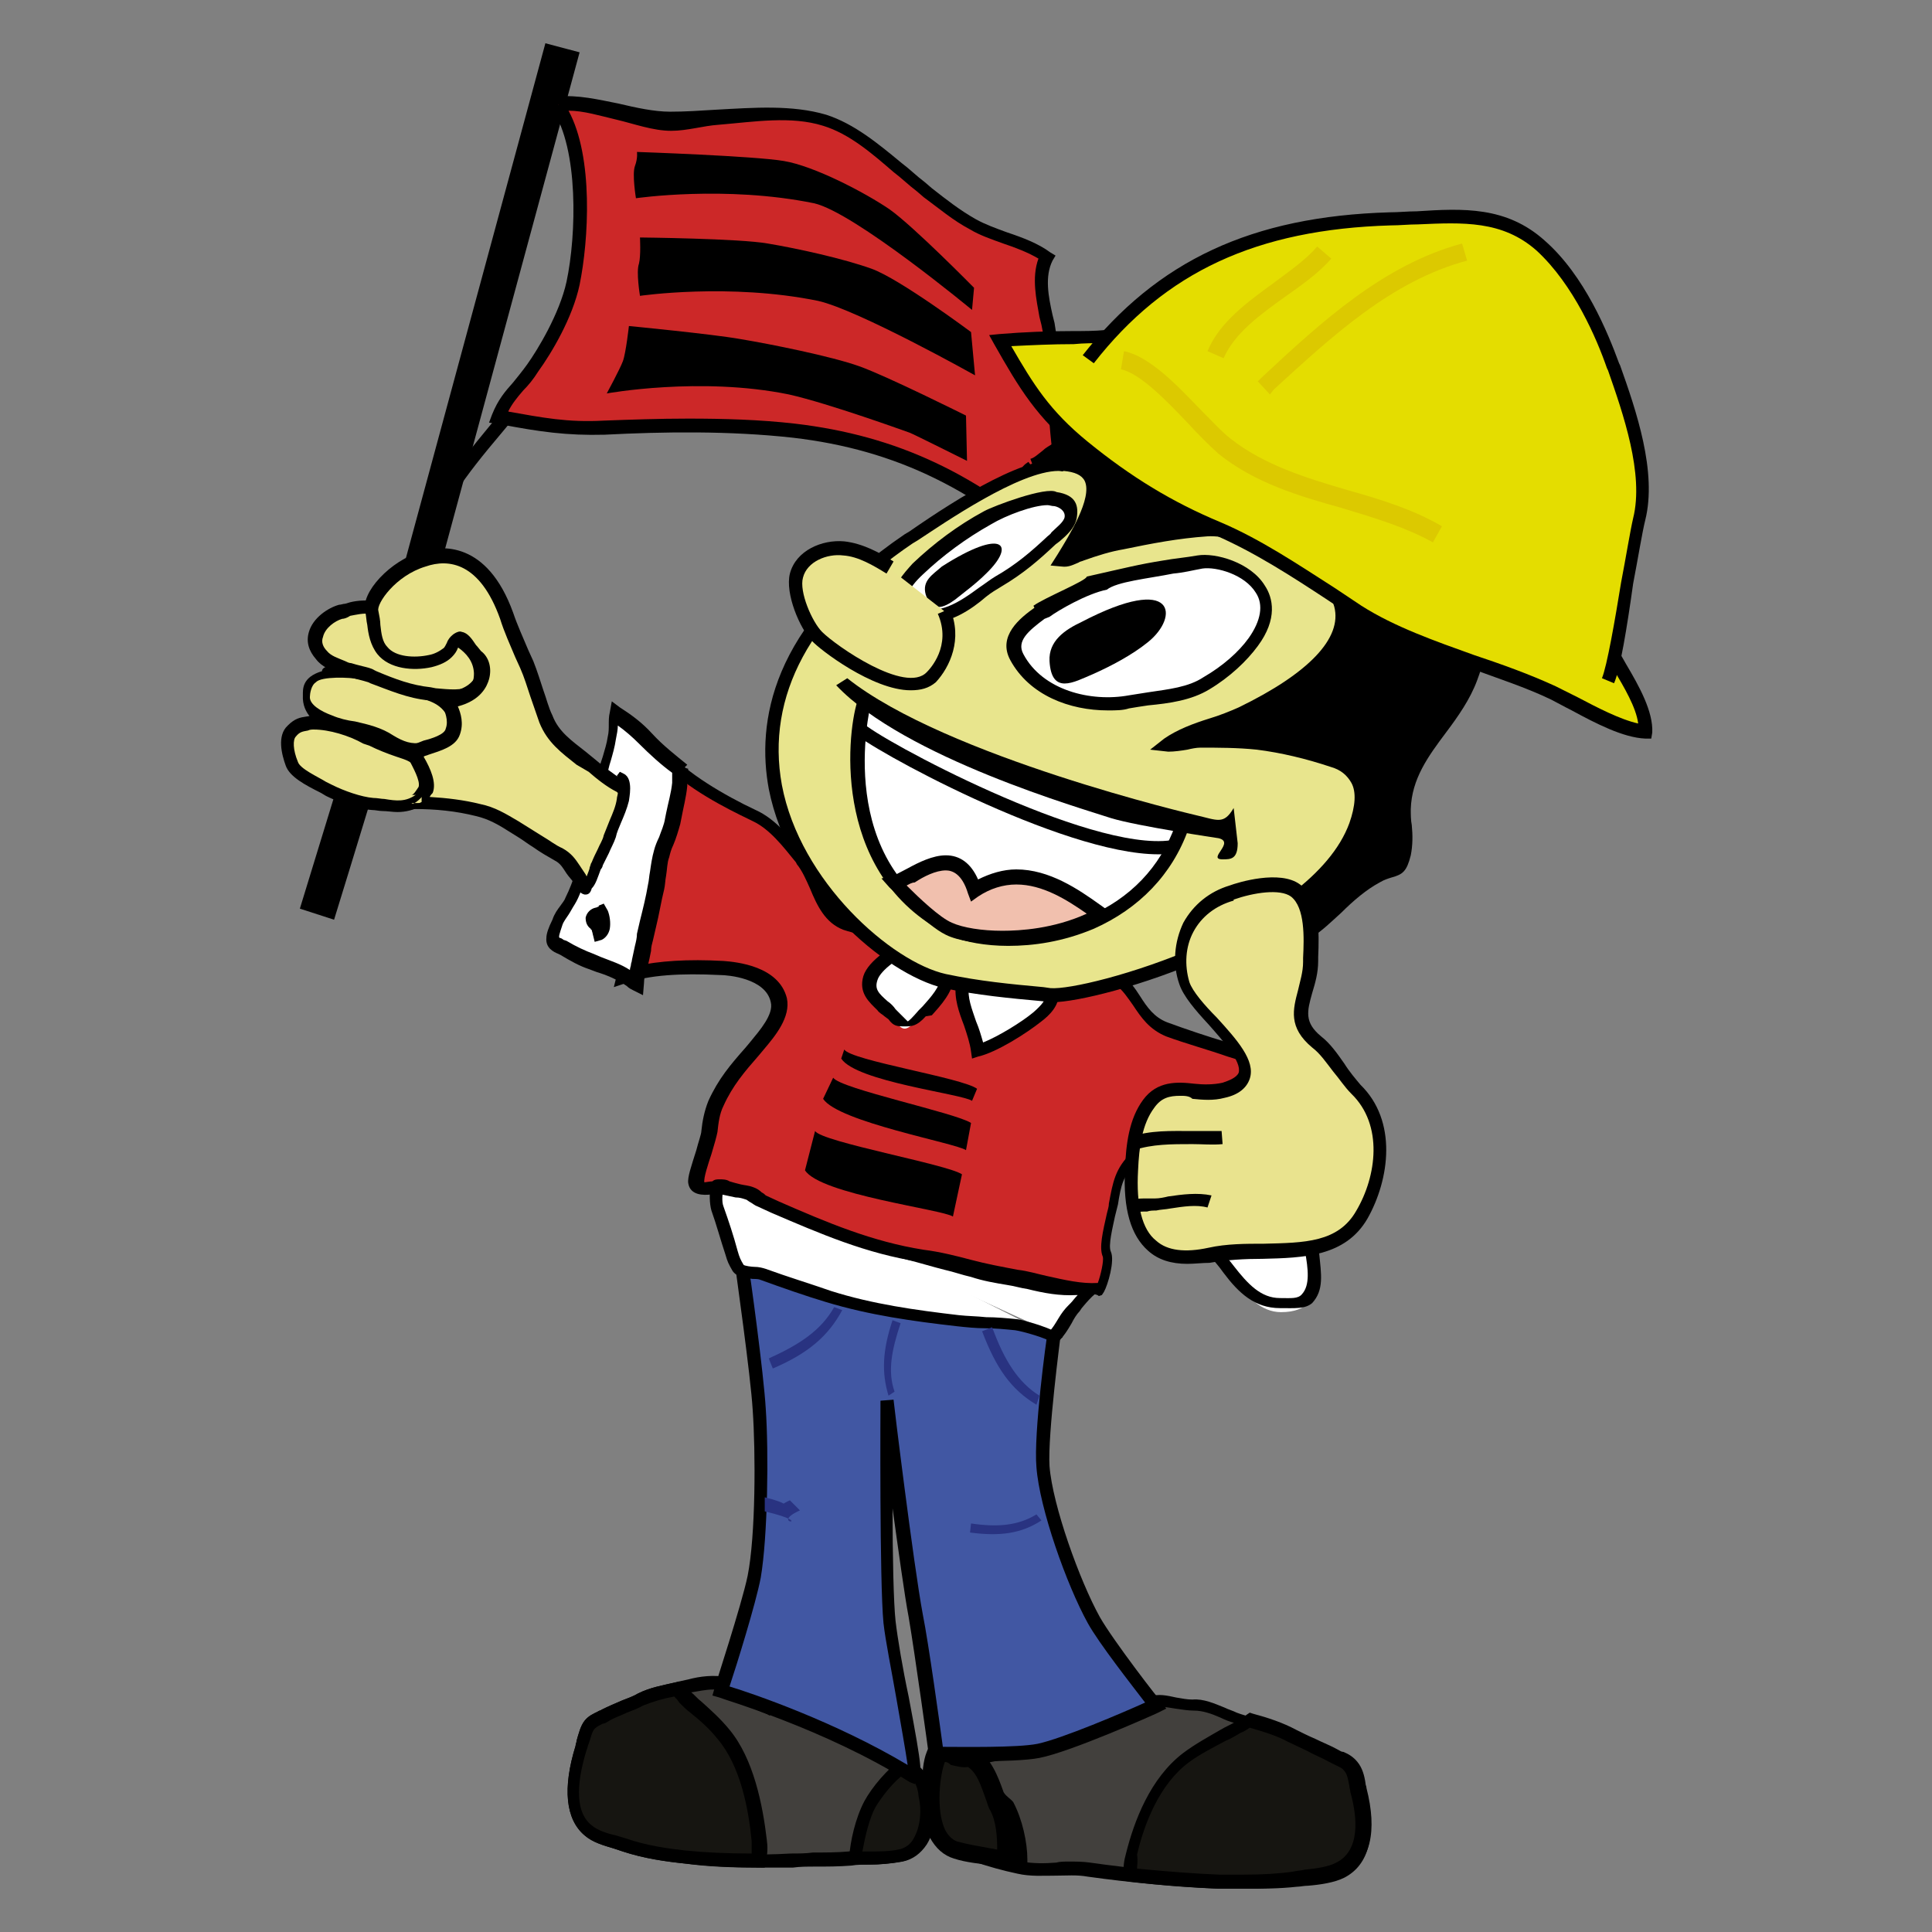 <?xml version="1.0" encoding="utf-8"?>
<!-- Generator: Adobe Illustrator 22.0.1, SVG Export Plug-In . SVG Version: 6.00 Build 0)  -->
<svg version="1.1" xmlns="http://www.w3.org/2000/svg" xmlns:xlink="http://www.w3.org/1999/xlink" x="0px" y="0px" width="192px"
	 height="192px" viewBox="0 0 192 192" style="enable-background:new 0 0 192 192;" xml:space="preserve">
<rect x="0" y="0" width="192" height="192" fill="#808080" stroke="none"/>
<style type="text/css">
	.st0{fill:#931917;}
	.st1{fill:#42403D;}
	.st2{fill:#161511;}
	.st3{fill:#D71215;}
	.st4{fill:#FFFFFF;}
	.st5{fill:#4157A3;}
	.st6{fill:#E8E58D;}
	.st7{fill:#293381;}
	.st8{fill:#F1C0AE;}
	.st9{fill:none;}
	.st10{fill:#E9E38E;}
	.st11{fill:#E4DD00;}
	.st12{fill:#DCC900;}
	.st13{fill:#CC2828;}
</style>
<g id="Layer_1">
</g>
<g id="Reusable_Shopping_Bag">
	<g>
		<g>
			<path class="st1" d="M77.3,169.9c-0.8-0.4-1.8-0.8-2.6-1.3c-0.8-0.5-1.7-1-2.6-1.3c-1.2-0.3-2.5-0.1-3.6,0.2
				c-1.6,0.4-3.3,0.6-4.8,1.3c-1.2,0.6-2.4,1-3.5,1.6c-0.5,0.3-1.1,0.4-1.5,0.9c-0.5,0.6-0.6,1.6-0.9,2.3c-0.7,2.4-1.5,6.3,0.7,8.2
				c0.9,0.8,2.5,1.1,3.6,1.4c1.9,0.7,4,1,6.1,1.2c3.5,0.4,7.1,0.5,10.6,0.3c1.9-0.1,3.9,0,5.8-0.2c1.6-0.1,3.4,0,5-0.3
				c2.5-0.6,3.1-3.9,2.6-6c-0.5-2.3-1.7-2.9-3.7-3.7c-1.4-0.6-2.9-1.2-4.2-1.9c-1.3-0.7-2.7-1.3-4.1-2c-1.2-0.6-2.3-1.4-3.6-1.4
				c0,0.1-0.1,0.2-0.1,0.2"/>
			<path d="M75.9,185.6c-2.6,0-5.2-0.1-7.8-0.4c-1.9-0.2-4.1-0.5-6.2-1.2c-0.3-0.1-0.6-0.2-0.9-0.3c-1-0.3-2.1-0.6-2.9-1.3
				c-1.9-1.6-2.2-4.7-0.9-8.9c0-0.2,0.1-0.3,0.1-0.5c0.2-0.7,0.4-1.5,0.8-2c0.4-0.5,0.9-0.7,1.3-0.9c0.1-0.1,0.3-0.1,0.4-0.2
				c0.6-0.3,1.3-0.6,2-0.9c0.5-0.2,1.1-0.4,1.6-0.7c1.2-0.6,2.4-0.8,3.7-1.1c0.4-0.1,0.8-0.2,1.3-0.3c1.1-0.3,2.6-0.5,3.9-0.2
				c1,0.2,2,0.4,2.8,1c0.4,0.3,0.9,0.3,1.3,0.3h0c1.2,0,2.3,0.9,3.3,1.4c0.2,0.1,0.5,0.5,0.7,0.6c0.7,0.3,1.4,0.8,2,1.1
				c0.7,0.3,1.4,0.7,2.1,1c1.4,0.7,2.9,1.4,4.2,1.9c2.1,0.9,3.5,1.7,4.1,4.2c0.3,1.3,0.3,3.5-0.7,5.1c-0.6,0.9-1.4,1.5-2.4,1.7
				c-1.1,0.2-2.2,0.3-3.3,0.3c-0.6,0-1.2,0-1.8,0.1c-1.2,0.1-2.5,0.1-3.6,0.1c-0.7,0-1.5,0-2.2,0.1
				C77.9,185.6,76.9,185.6,75.9,185.6z M70.9,167.9c-0.8,0-1.6,0.2-2.3,0.3c-0.4,0.1-0.9,0.2-1.3,0.3c-1.2,0.3-2.3,0.5-3.4,1
				c-0.5,0.3-1.1,0.5-1.6,0.7c-0.6,0.3-1.3,0.5-1.9,0.9c-0.2,0.1-0.3,0.2-0.5,0.2c-0.4,0.2-0.6,0.3-0.8,0.5c-0.3,0.3-0.4,1-0.6,1.5
				c-0.1,0.2-0.1,0.4-0.2,0.6c-0.8,2.6-1.4,6,0.5,7.5c0.6,0.5,1.5,0.8,2.4,1c0.3,0.1,0.7,0.2,1,0.3c2,0.7,4.1,1,5.9,1.2
				c3.5,0.4,7.1,0.5,10.5,0.3c0.7,0,1.5,0,2.2-0.1c1.2,0,2.4,0,3.5-0.1c0.6-0.1,1.2-0.1,1.9-0.1c1,0,2.1,0,3-0.2
				c0.6-0.1,1.2-0.5,1.5-1.1c0.7-1.2,0.8-2.9,0.5-4.1c-0.4-1.9-1.3-2.4-3.4-3.3c-1.3-0.5-2.9-1.2-4.3-1.9c-0.7-0.3-1.3-0.6-2-1
				c-0.7-0.3-1.4-0.6-2.1-1c-0.3-0.1-0.5-0.3-0.8-0.4c-0.6-0.4-1.2-0.7-1.9-0.8l-0.2,0.4c-0.3-0.2-0.7-0.3-1.1-0.5
				c-0.5-0.2-1.1-0.5-1.5-0.8c-0.8-0.5-1.6-1-2.4-1.2C71.6,167.9,71.2,167.9,70.9,167.9z"/>
		</g>
		<g>
			<path class="st2" d="M75.5,182.9c-0.3-3.4-1.2-7.8-3.5-10.5c-1.2-1.4-2.6-2.5-3.9-3.7c-0.3-0.3-0.6-0.5-0.8-0.8
				c-1.2,0.3-2.5,0.5-3.6,1.1c-1.2,0.6-2.4,1-3.5,1.6c-0.5,0.3-1.1,0.4-1.5,0.9c-0.5,0.6-0.6,1.6-0.9,2.3c-0.7,2.4-1.5,6.3,0.7,8.2
				c0.9,0.8,2.5,1.1,3.6,1.4c1.9,0.7,4,1,6.1,1.2c2.4,0.2,4.8,0.3,7.2,0.4C75.5,184.3,75.5,183.6,75.5,182.9z"/>
			<path d="M76,185.6l-0.6,0c-2.8,0-5.1-0.1-7.3-0.4c-1.9-0.2-4.1-0.5-6.2-1.2c-0.3-0.1-0.6-0.2-0.9-0.3c-1-0.3-2.1-0.6-2.9-1.3
				c-1.9-1.6-2.2-4.7-0.9-8.9c0-0.2,0.1-0.3,0.1-0.5c0.2-0.7,0.4-1.5,0.8-2c0.4-0.5,0.9-0.7,1.3-0.9c0.1-0.1,0.3-0.1,0.4-0.2
				c0.6-0.3,1.3-0.6,2-0.9c0.5-0.2,1.1-0.4,1.6-0.7c1.2-0.6,2.4-0.8,3.7-1.1l0.4-0.1l0.3,0.2c0.3,0.3,0.6,0.5,0.8,0.8
				c0.4,0.3,0.7,0.7,1.1,1c1,0.9,1.9,1.7,2.8,2.8c2.4,2.9,3.3,7.5,3.7,10.9c0.1,0.7,0.1,1.4-0.1,2.2L76,185.6z M67,168.6
				c-1.1,0.2-2.1,0.5-3.1,0.9c-0.5,0.3-1.1,0.5-1.6,0.7c-0.6,0.3-1.3,0.5-1.9,0.9c-0.2,0.1-0.3,0.2-0.5,0.2
				c-0.4,0.2-0.6,0.3-0.8,0.5c-0.3,0.3-0.4,1-0.6,1.5c-0.1,0.2-0.1,0.4-0.2,0.6c-0.8,2.6-1.4,6,0.5,7.5c0.6,0.5,1.5,0.8,2.4,1
				c0.3,0.1,0.7,0.2,1,0.3c2,0.7,4.1,1,5.9,1.2c2,0.2,4.1,0.3,6.6,0.3c0-0.4,0-0.8,0-1.2c-0.3-3.2-1.1-7.5-3.4-10.2
				c-0.8-1-1.7-1.8-2.7-2.6c-0.4-0.3-0.8-0.7-1.1-1C67.4,169,67.2,168.8,67,168.6z"/>
		</g>
		<g>
			<path class="st2" d="M90,175.4c-1.5,0.9-3,2.7-3.6,3.9c-0.8,1.5-1.3,3.6-1.4,5.3c0,0,0,0,0,0c1.5-0.1,3.1,0,4.5-0.3
				c2.5-0.6,3.1-3.9,2.6-6C91.8,176.8,91.1,176,90,175.4z"/>
			<path d="M84.3,185.4l0.1-0.9c0.1-1.5,0.6-3.8,1.5-5.5c0.7-1.3,2.3-3.3,3.8-4.2l0.3-0.2l0.3,0.2c1.3,0.8,2.1,1.8,2.4,3.4
				c0.3,1.3,0.3,3.5-0.7,5.1c-0.6,0.9-1.4,1.5-2.4,1.7c-1.1,0.2-2.2,0.3-3.3,0.3c-0.5,0-0.9,0-1.4,0L84.3,185.4z M90,176.2
				c-1.2,0.8-2.4,2.4-3,3.4c-0.6,1.1-1,2.8-1.3,4.4c0.2,0,0.4,0,0.6,0c1,0,2.1,0,3-0.2c0.6-0.1,1.2-0.5,1.5-1.1
				c0.7-1.2,0.8-2.9,0.5-4.1C91.2,177.3,90.7,176.7,90,176.2z"/>
		</g>
		<g>
			<path class="st1" d="M112.1,170.3c1-0.3,1.5-0.7,2.5-1.1c1-0.4,2.9,0.3,4,0.3c1.4-0.1,2.8,0.8,4.2,1.2c1.9,0.6,4,1.1,5.7,2
				c1.4,0.7,2.8,1.3,4.1,2c0.6,0.3,1.3,0.5,1.7,1c0.5,0.6,0.6,1.6,0.8,2.3c0.6,2.4,1.2,6.3-1.8,7.8c-1.2,0.6-3.2,0.7-4.5,0.9
				c-2.4,0.4-5,0.4-7.5,0.3c-4.3-0.2-8.7-0.6-13-1.2c-2.4-0.4-4.7,0.2-7-0.3c-1.9-0.4-4.2-1.2-6-1.8c-3-0.9-3.4-7.4-2.5-9.4
				c0.9-2.1,2.5,0.7,5,0.2c1.8-0.4,3.7-0.8,5.4-1.2c1.7-0.5,3.5-0.8,5.2-1.3c1.5-0.4,2.3-1.8,3.9-1.5c0,0.1-0.2,0-0.2,0.1"/>
			<path d="M123.7,187.7c-0.9,0-1.7,0-2.5,0c-4.4-0.2-8.8-0.6-13.1-1.2c-1.1-0.2-2.1-0.1-3.2-0.1c-1.2,0-2.5,0.1-3.8-0.2
				c-1.4-0.3-2.9-0.7-4.3-1.2c-0.6-0.2-1.2-0.4-1.8-0.6c-1-0.3-1.8-1.1-2.4-2.4c-1.1-2.4-1.2-6.2-0.5-7.9c0.2-0.6,0.6-0.9,1-1.1
				c0.7-0.3,1.3,0,2,0.4c0.7,0.3,1.5,0.7,2.5,0.5c1.6-0.3,3.6-0.7,5.3-1.2c0.9-0.2,1.7-0.4,2.6-0.6c0.9-0.2,1.8-0.4,2.6-0.6
				c0.5-0.1,0.9-0.4,1.3-0.7c0.7-0.4,1.4-1,2.5-0.9l-0.1-0.2c0.5-0.1,0.8-0.3,1.2-0.5c0.4-0.2,0.7-0.4,1.3-0.6
				c0.8-0.3,1.7-0.1,2.6,0.1c0.6,0.1,1.1,0.2,1.6,0.2c1.1-0.1,2.2,0.4,3.2,0.8c0.4,0.2,0.8,0.3,1.2,0.5c0.5,0.2,1,0.3,1.5,0.5
				c1.4,0.4,2.9,0.9,4.3,1.5c0.6,0.3,1.2,0.6,1.9,0.9c0.8,0.4,1.6,0.7,2.3,1.1c0.2,0.1,0.3,0.2,0.5,0.2c0.5,0.2,1,0.5,1.4,1
				c0.5,0.6,0.7,1.4,0.8,2.1c0,0.2,0.1,0.3,0.1,0.5c1.1,4.3,0.4,7.3-2.1,8.6c-1,0.5-2.4,0.7-3.6,0.8c-0.4,0-0.8,0.1-1.1,0.1
				C127.1,187.7,125.4,187.7,123.7,187.7z M106.2,185c0.7,0,1.4,0,2.1,0.1c4.2,0.6,8.6,1,12.9,1.2c2.2,0.1,4.9,0.1,7.4-0.3
				c0.4-0.1,0.8-0.1,1.2-0.2c1.1-0.1,2.4-0.3,3.1-0.7c2.4-1.2,2.1-4.5,1.4-7c0-0.2-0.1-0.4-0.1-0.6c-0.1-0.5-0.2-1.2-0.5-1.5
				c-0.2-0.3-0.5-0.4-0.9-0.6c-0.2-0.1-0.4-0.2-0.6-0.3c-0.7-0.4-1.5-0.7-2.2-1.1c-0.6-0.3-1.3-0.6-1.9-0.9c-1.2-0.6-2.6-1-4-1.4
				c-0.5-0.1-1-0.3-1.5-0.5c-0.4-0.1-0.9-0.3-1.3-0.5c-0.9-0.4-1.8-0.7-2.6-0.7c-0.6,0-1.2-0.1-1.9-0.2c-0.7-0.1-1.5-0.3-2-0.1
				c-0.4,0.2-0.8,0.3-1.1,0.5c-0.3,0.1-0.5,0.3-0.8,0.4l0-0.1l-0.4,0.3h-0.4c0.1,0,0.3,0.1,0.5-0.1l-0.1,0c0,0-0.1,0.1-0.1,0.1
				l-0.1-0.2l-0.1,0.5c-0.7-0.1-1.2,0.2-1.9,0.7c-0.5,0.3-1,0.7-1.7,0.9c-0.9,0.2-1.8,0.5-2.7,0.7c-0.9,0.2-1.7,0.4-2.5,0.6
				c-1.8,0.5-3.8,0.9-5.4,1.2c-1.4,0.3-2.5-0.2-3.3-0.6c-0.4-0.2-0.9-0.4-1-0.3c0,0-0.1,0.1-0.2,0.4c-0.5,1.2-0.5,4.6,0.5,6.8
				c0.4,0.9,1,1.5,1.6,1.7c0.6,0.2,1.2,0.4,1.8,0.6c1.4,0.5,2.8,0.9,4.1,1.2c1.2,0.2,2.3,0.2,3.5,0.1C105.3,185,105.8,185,106.2,185
				z"/>
		</g>
		<g>
			<path class="st2" d="M112.5,184.4c0.8-3.2,2.4-7.3,5.5-9.6c1.6-1.2,3.4-2,5.1-3c0.4-0.2,0.7-0.4,1.1-0.7c1.5,0.4,2.9,0.8,4.2,1.5
				c1.4,0.7,2.8,1.3,4.1,2c0.6,0.3,1.3,0.5,1.7,1c0.5,0.6,0.6,1.6,0.8,2.3c0.6,2.4,1.2,6.3-1.8,7.8c-1.2,0.6-3.2,0.7-4.5,0.9
				c-2.4,0.4-5,0.4-7.5,0.3c-2.9-0.1-5.9-0.4-8.9-0.7C112.3,185.7,112.4,185.1,112.5,184.4z"/>
			<path d="M123.7,187.7c-0.8,0-1.7,0-2.5,0c-2.7-0.1-5.5-0.3-8.9-0.7l-0.6-0.1l0-0.6c-0.1-0.7,0-1.4,0.2-2.1
				c0.8-3.2,2.4-7.5,5.7-10c1.2-0.9,2.5-1.6,3.7-2.3c0.5-0.3,1-0.5,1.5-0.8c0.4-0.2,0.7-0.4,1.1-0.7l0.3-0.2l0.3,0.1
				c1.5,0.4,3,0.9,4.3,1.6c0.6,0.3,1.2,0.6,1.9,0.9c0.8,0.4,1.6,0.7,2.3,1.1c0.2,0.1,0.3,0.2,0.5,0.2c0.5,0.2,1,0.5,1.4,1
				c0.5,0.6,0.7,1.4,0.8,2.1c0,0.2,0.1,0.3,0.1,0.5c1.1,4.3,0.4,7.3-2.1,8.6c-1,0.5-2.4,0.7-3.6,0.8c-0.4,0-0.8,0.1-1.1,0.1
				C127.3,187.6,125.7,187.7,123.7,187.7z M113,185.7c3.1,0.3,5.7,0.5,8.2,0.6c0.8,0,1.6,0,2.4,0c1.9,0,3.5-0.1,4.9-0.3
				c0.4-0.1,0.8-0.1,1.2-0.2c1.1-0.1,2.4-0.3,3.1-0.7c2.4-1.2,2.1-4.5,1.4-7c0-0.2-0.1-0.4-0.1-0.6c-0.1-0.5-0.2-1.2-0.5-1.5
				c-0.2-0.3-0.5-0.4-0.9-0.6c-0.2-0.1-0.4-0.2-0.6-0.3c-0.7-0.4-1.5-0.7-2.2-1.1c-0.6-0.3-1.3-0.6-1.9-0.9c-1.1-0.6-2.4-1-3.8-1.4
				c-0.3,0.2-0.6,0.4-0.9,0.5c-0.5,0.3-1,0.6-1.5,0.8c-1.3,0.7-2.5,1.3-3.6,2.1c-3,2.2-4.5,6.2-5.2,9.2
				C113.1,185,113,185.3,113,185.7z"/>
		</g>
		<g>
			<path class="st2" d="M96.4,174.5c1.7,1,2.2,3.7,2.8,4.9c0.8,1.5,0.8,3.7,0.8,5.3c0,0,0,0,0,0c-2-0.3-3.4-0.4-5.2-0.9
				c-3-0.9-2.6-7-1.7-8.9C93.7,173.4,95.1,175,96.4,174.5z"/>
			<path d="M102,185.7l-1.6-0.1c-0.5-0.1-1.3-0.2-1.8-0.2c-1.2-0.2-2.6-0.3-3.8-0.7c-1-0.3-1.8-1-2.4-2.1c-1.1-2.4-0.8-6.3,0-8
				c0.4-1,1.1-1.2,1.6-1.2c0.4,0,0.7,0.1,1.1,0.2c0.4,0.1,0.8,0.2,1.1,0.1l0.4-0.1l0.4,0.2c1.5,0.9,2.2,2.8,2.7,4.2
				c0.1,0.4,0.8,0.8,1,1.1c0.9,1.7,1.4,4,1.4,5.7V185.7z M93.9,175.1c-0.5,1.3-0.9,4.7,0,6.7c0.3,0.6,0.7,1,1.2,1.2
				c1.1,0.3,2.3,0.5,3.4,0.7c0.2,0,0.4,0.1,0.6,0.1c0-1.3-0.1-2.8-0.7-3.9c-0.2-0.3-0.3-0.8-0.5-1.3c-0.4-1.1-0.8-2.4-1.7-3
				c-0.6,0.1-1.2-0.1-1.7-0.2C94.3,175.2,94.1,175.1,93.9,175.1z"/>
		</g>
		<path d="M33.2,91.4l-3.4-1.1c0.2-0.7,6.1-19.9,9.2-29.9L54.2,4.3l3.4,0.9L42.4,61.3C42,62.6,33.5,90.5,33.2,91.4z"/>
		<g>
			<path class="st13" d="M55.6,10.2c3.6-0.3,7.4,1.4,11.2,1.4c4.9,0,10.5-1.1,15.3,0.3c3.6,1.1,6.5,4.3,9.5,6.6
				c1.7,1.3,3.3,2.7,5.2,3.7c2.3,1.2,5.3,1.7,7.4,3.2c-1,2-0.3,4.6,0.1,6.7c0.5,2.8,0.5,5.4,0.6,8.2c0.2,5.3,1.5,10.5,1.5,15.8
				C98,48.4,90,44.1,78.9,42.8c-6.1-0.7-12.6-0.6-18.8-0.4c-3.9,0.2-6.6-0.4-10.5-1.1c0.9-2.3,2-2.9,3.4-4.9c1.6-2.3,3.4-5.6,4-8.4
				c1-5,1.2-13.5-1.5-17.6"/>
			<path d="M106.9,57.7l-1.1-1c-8.6-8-16.7-12-27-13.2c-6.3-0.7-12.9-0.6-18.7-0.3c-3.8,0.1-6.5-0.3-10.2-1l-1.3-0.2l0.3-0.8
				c0.6-1.5,1.3-2.3,2.1-3.2c0.4-0.5,0.9-1.1,1.4-1.8c1-1.4,3.2-5,3.9-8.2c1-4.7,1.2-13.2-1.4-17.1l0.6-0.4l-0.1-0.9
				c2-0.2,4.1,0.3,6.1,0.7c1.7,0.4,3.5,0.8,5.1,0.8c0,0,0,0,0,0c1.5,0,3-0.1,4.6-0.2c3.7-0.2,7.5-0.5,10.9,0.5
				c2.8,0.9,5.2,2.9,7.5,4.8c0.8,0.6,1.5,1.3,2.3,1.9l0.7,0.6c1.4,1.1,2.8,2.2,4.4,3.1c0.9,0.5,2,0.9,3.1,1.3c1.5,0.5,3.1,1.1,4.3,2
				l0.5,0.3l-0.3,0.5c-0.8,1.6-0.4,3.6,0,5.4l0.2,0.8c0.4,2.4,0.5,4.6,0.6,6.9l0.1,1.4c0.1,2.3,0.4,4.7,0.7,7
				c0.4,2.9,0.8,5.9,0.8,8.8L106.9,57.7z M68.4,41.6c3.5,0,7.1,0.1,10.6,0.5c10.2,1.2,18.2,5,26.6,12.5c-0.1-2.4-0.4-4.8-0.7-7.1
				c-0.3-2.3-0.6-4.7-0.7-7.1l-0.1-1.4c-0.1-2.3-0.1-4.4-0.6-6.7l-0.2-0.8c-0.3-1.7-0.8-3.9-0.1-5.8c-1-0.6-2.3-1.1-3.5-1.5
				c-1.1-0.4-2.3-0.8-3.3-1.4c-1.7-0.9-3.1-2.1-4.6-3.2l-0.7-0.6c-0.8-0.6-1.5-1.3-2.3-1.9c-2.2-1.9-4.4-3.8-7-4.6
				c-3.2-1-6.8-0.4-10.4-0.1c-1.5,0.1-3.1,0.6-4.7,0.6c0,0,0,0,0,0c-1.8,0-3.7-0.7-5.4-1.1c-1.7-0.4-3.3-0.9-4.8-0.9
				c2.5,4.6,2,12.9,1.1,17.3c-0.7,3.3-2.8,6.8-4.1,8.6c-0.5,0.8-1,1.4-1.5,1.9c-0.6,0.7-1.1,1.3-1.5,2.1c3.4,0.6,5.9,1.1,9.5,0.9
				C62.7,41.7,65.5,41.6,68.4,41.6z"/>
		</g>
		<g>
			<path d="M102.4,46.2c0.8-0.3,1.5-1.1,2.3-1.6c1.5-0.9,3.6-1.5,5.3-2c3.2-0.9,7.3-1.4,10.7-1.2c6.5,0.5,13.6,3.7,18.9,7.1
				c3.4,2.2,6.7,3.7,7.7,8.1c0.7,3.1-0.3,7.9-1.3,10.7c-1.7,4.6-6.5,7.6-6.7,12.9c-0.1,1.4,0.3,3.1,0,4.5c-0.5,1.9-0.8,1.4-2.7,2.3
				c-2.5,1.2-4.5,3.9-6.9,5.5c-1.8-4.1-2.3-8.8-5.3-12.5c-2-2.5-5.3-3.1-8.2-4.2c-1.5-0.6-3-1.3-4.6-1.6c-1.4-0.2-3.4,0.2-4.6-0.4
				c-0.9-0.4-1.6-1.7-2.5-2.3c-1.3-0.8-2.9-0.9-4.2-1.6c-2-1.2-3.1-3.2-3.5-5.4c-1-5.3,5.6-7.9,7.3-12.7c0.4-1,1-3,0.2-4
				c-0.5-0.6-3.5-0.4-1.7-1.6"/>
			<path d="M129.4,93.6l-0.3-0.7c-0.6-1.4-1.1-2.9-1.6-4.4c-0.9-2.8-1.8-5.6-3.7-8c-1.5-1.8-3.7-2.5-6-3.3c-0.6-0.2-1.3-0.4-1.9-0.7
				c-0.4-0.1-0.8-0.3-1.1-0.4c-1.1-0.4-2.2-0.9-3.3-1.1c-0.5-0.1-1.1-0.1-1.7-0.1c-1.1,0-2.2,0-3.1-0.4c-0.6-0.3-1-0.8-1.5-1.3
				c-0.4-0.4-0.7-0.8-1-1c-0.6-0.3-1.2-0.5-2-0.7c-0.8-0.2-1.5-0.4-2.2-0.9c-2.5-1.5-3.5-4-3.8-5.9c-0.7-3.5,1.6-5.9,3.8-8.2
				c1.4-1.5,2.9-3,3.5-4.8c0.8-2.3,0.5-3.1,0.3-3.3c-0.1,0-0.5-0.2-0.8-0.2c-0.7-0.2-1.5-0.4-1.6-1c-0.1-0.7,0.5-1.1,0.8-1.3
				l0.6,0.8l-0.4-1.1c0.4-0.1,0.8-0.5,1.2-0.8c0.3-0.3,0.7-0.5,1-0.7c1.5-0.9,3.6-1.5,5.2-2l0.2-0.1c3.4-1,7.6-1.5,11-1.2
				c8.3,0.7,16.2,5.3,19.2,7.2c0.4,0.3,0.8,0.5,1.2,0.7c3,1.9,5.8,3.6,6.8,7.8c0.7,3.1-0.2,7.9-1.4,11.1c-0.7,1.9-1.9,3.6-3.1,5.2
				c-1.8,2.4-3.4,4.6-3.5,7.6c0,0.5,0,1.1,0.1,1.6c0.1,1,0.1,2-0.1,3c-0.4,1.6-0.8,1.9-1.9,2.2c-0.3,0.1-0.7,0.2-1.2,0.5
				c-1.3,0.7-2.6,1.8-3.8,3c-1,0.9-1.9,1.8-3,2.5L129.4,93.6z M110.4,73.6c0.4,0,0.9,0,1.3,0.1c1.3,0.2,2.5,0.7,3.6,1.2
				c0.4,0.1,0.7,0.3,1.1,0.4c0.6,0.2,1.2,0.4,1.9,0.6c2.4,0.8,4.9,1.6,6.7,3.8c2.1,2.6,3,5.5,3.9,8.4c0.4,1.2,0.7,2.4,1.2,3.5
				c0.7-0.6,1.5-1.2,2.2-1.9c1.3-1.2,2.6-2.4,4.1-3.2c0.6-0.3,1-0.4,1.3-0.5c0.7-0.2,0.8-0.3,1-1.3c0.2-0.7,0.1-1.7,0-2.6
				c0-0.6-0.1-1.2-0.1-1.8c0.1-3.4,2-5.9,3.8-8.3c1.2-1.6,2.3-3.1,2.9-4.8c1.1-3.1,2-7.6,1.3-10.3c-0.8-3.6-3.3-5.1-6.2-6.9
				c-0.4-0.2-0.8-0.5-1.2-0.8c-6.2-4-13-6.5-18.6-7c-3.2-0.3-7.2,0.2-10.5,1.1l-0.2,0.1c-1.6,0.5-3.6,1-4.9,1.8
				c-0.3,0.2,0.1,0.4-0.2,0.6c-0.5,0.4-0.9,0.8-0.9,1v0c0,0-0.3,0.1-0.2,0.1c0.6,0.1,0.9,0.3,1.2,0.7c0.7,0.9,0.5,2.4-0.3,4.6
				c-0.7,2.1-2.4,3.7-3.9,5.3c-2.1,2.2-4,4.2-3.5,7c0.3,1.6,1.1,3.7,3.2,5c0.6,0.3,1.2,0.5,1.9,0.7c0.8,0.2,1.6,0.5,2.3,0.9
				c0.5,0.3,0.9,0.8,1.3,1.2c0.4,0.4,0.8,0.8,1.1,1c0.6,0.3,1.5,0.3,2.5,0.2C109.9,73.6,110.1,73.6,110.4,73.6z"/>
		</g>
		<g>
			<path class="st4" d="M70.1,116.7c1.2,1.4,3.6,1.7,5.1,2.7c2.3,1.6,5.2,2.1,7.7,3.1c1.1,0.4,2.3,0.6,3.4,0.9
				c1.4,0.4,2.7,0.7,4.1,1.1c2.1,0.6,4.2,1.2,6.3,1.7c1.8,0.5,3.7,0.7,5.5,1.1c1.6,0.3,3.2,0.6,4.8,0.5c0,0,0-0.1,0-0.1
				c0.2,0,2.5-0.1,2.6-0.1c-1,0.2-2.1,1.6-2.8,2.3c-0.7,0.8-1.2,2-1.9,2.7"/>
			<path d="M105.3,133.2l-1-0.9c0.3-0.3,0.6-0.8,0.9-1.3c0.3-0.5,0.6-0.9,1-1.3l0.2-0.2c0.2-0.2,0.4-0.5,0.7-0.8l-0.1,0
				c-1.7,0.1-3.3-0.2-4.9-0.6c-0.7-0.1-1.3-0.3-2-0.4c-1.2-0.2-2.4-0.4-3.6-0.8c-0.9-0.2-1.7-0.5-2.6-0.7c-1.2-0.3-2.5-0.7-3.7-1
				c-1.4-0.4-2.7-0.7-4.1-1.1c-0.4-0.1-0.8-0.2-1.2-0.3c-0.8-0.2-1.6-0.4-2.3-0.7c-0.8-0.3-1.7-0.6-2.6-0.9
				c-1.8-0.6-3.6-1.1-5.2-2.3c-0.5-0.4-1.2-0.6-2-0.9c-1.2-0.5-2.4-0.9-3.3-1.9l1-0.9c0.6,0.7,1.6,1.1,2.7,1.5
				c0.8,0.3,1.6,0.6,2.3,1.1c1.5,1,3.1,1.5,4.9,2.1c0.9,0.3,1.8,0.6,2.7,0.9c0.6,0.3,1.4,0.4,2.1,0.6c0.4,0.1,0.8,0.2,1.3,0.3
				c1.3,0.4,2.7,0.7,4.1,1.1c1.2,0.3,2.5,0.7,3.7,1c0.9,0.2,1.7,0.5,2.6,0.7c1.1,0.3,2.3,0.5,3.4,0.7c0.7,0.1,1.4,0.2,2.1,0.4
				c1.3,0.3,2.7,0.5,4,0.6l0-0.5l0.6-0.3h0c0.2,0,2.4,0.2,2.5,0.2l0.2,1.5c-0.7,0.1-1.7,1.3-2.2,1.9l-0.2,0.3
				c-0.3,0.3-0.6,0.8-0.8,1.2C106.1,132.2,105.7,132.8,105.3,133.2z"/>
		</g>
		<g>
			<path class="st5" d="M73.8,126c0,0,1.5,10.5,1.7,14c0.3,4.2,0.2,12.6-0.5,16.7c-0.6,3-3.3,11.3-3.3,11.3s10.5,3.1,19.1,8.5
				c0.9,0.5-1.8-10.9-2.3-15.3c-0.4-4.2-0.3-22-0.3-22s2,16.5,2.9,21.4c0.7,3.5,2,13.7,2,13.7s7.6,0.2,10.1-0.3
				c3.1-0.6,11.6-4.5,11.6-4.5s-4.8-6.1-6.2-8.5c-2-3.6-4.7-11.2-5.1-15.3c-0.3-3.2,1.1-13.2,1.1-13.2"/>
			<path d="M90.9,177.3l-0.5-0.2c-8.4-5.3-18.8-8.3-18.9-8.4l-0.7-0.2l0.2-0.7c0-0.1,2.7-8.3,3.3-11.2c0.8-4,0.8-12.3,0.5-16.5
				c-0.2-3.4-1.7-13.9-1.7-14l1.3-0.2c0.1,0.4,1.5,10.6,1.7,14.1c0.3,4.3,0.2,12.7-0.5,16.8c-0.5,2.6-2.4,8.7-3.1,10.8
				c2.3,0.7,10.5,3.5,17.7,7.8c-0.2-1.4-0.7-4.2-1.1-6.5c-0.5-2.9-1.1-5.8-1.3-7.6c-0.4-4.1-0.3-21.4-0.3-22.1l1.3-0.1
				c0,0.2,2,16.5,2.9,21.3c0.6,3,1.7,11,2,13.2c1.8,0,7.4,0.1,9.4-0.3c2.4-0.5,8.5-3.1,10.7-4.1c-1.3-1.7-4.6-5.9-5.7-7.9
				c-2.1-3.8-4.8-11.4-5.1-15.5c-0.3-3.3,1-12.9,1.1-13.3l1.3,0.2c0,0.1-1.3,9.9-1.1,13c0.3,3.9,3,11.4,5,15c1.3,2.3,6,8.4,6.1,8.4
				l0.5,0.7l-0.8,0.4c-0.4,0.2-8.7,3.9-11.8,4.5c-2.5,0.5-10,0.3-10.3,0.3l-0.6,0l-0.1-0.6c0-0.1-1.4-10.2-2-13.7
				c-0.4-2.1-1-6.5-1.6-10.8c0,4.6,0.1,9.4,0.3,11.2c0.2,1.7,0.7,4.7,1.3,7.5c1.4,7.4,1.4,8,0.8,8.4L90.9,177.3z"/>
		</g>
		<g>
			<path class="st4" d="M105,133c-0.4-0.5-3.4-1.4-4-1.5c-1.9-0.3-3.9-0.2-5.8-0.4c-4.3-0.5-8.7-1.1-12.8-2.4
				c-2.2-0.7-4.4-1.4-6.5-2.2c-0.7-0.3-2.1-0.1-2.5-0.7c-0.4-0.6-0.5-0.8-0.7-1.5c-0.4-1.4-0.9-2.9-1.4-4.3c-0.4-1,0.2-3.1,0-4.1"/>
			<path d="M104.5,133.4c-0.4-0.4-2.9-1.1-3.6-1.2c-1-0.1-2-0.2-3-0.2c-0.9,0-1.9-0.1-2.8-0.2c-4.4-0.5-8.7-1.1-13-2.4
				c-2-0.6-4.3-1.4-6.5-2.2c-0.2-0.1-0.5-0.1-0.8-0.1c-0.8-0.1-1.6-0.2-2-0.8c-0.4-0.7-0.5-0.9-0.7-1.6c-0.5-1.5-0.9-3-1.4-4.4
				c-0.2-0.7-0.2-1.7-0.1-2.6c0.1-0.6,0.1-1.2,0.1-1.6l1.3-0.2c0.1,0.5,0,1.2-0.1,1.9c-0.1,0.8-0.2,1.6,0,2.1c0.5,1.4,1,2.9,1.4,4.4
				c0.2,0.7,0.3,0.9,0.6,1.4c0.1,0.1,0.8,0.2,1.1,0.2c0.4,0,0.8,0.1,1.1,0.2c2.2,0.8,4.5,1.5,6.5,2.2c4.1,1.3,8.4,1.9,12.7,2.4
				c0.9,0.1,1.8,0.1,2.7,0.2c1,0,2.1,0.1,3.1,0.2c0.2,0,3.9,0.9,4.5,1.8L104.5,133.4l0.5-0.4L104.5,133.4z"/>
		</g>
		<g>
			<path class="st4" d="M118.1,123c3.5,0.9,5.2,7.4,9.2,7.4c5.6,0,2.5-6.1,3.1-9.1c-2-0.6-12.9,0.1-12.2,2.6"/>
			<path d="M127.2,130c-2.5,0-4.1-1.5-5.6-3.5c-1-1.4-2-2.4-3.2-2.9l-1,0.4c-0.1-0.6,0-1.1,0.5-1.5c2.1-2,10.8-2.3,12.6-1.8l0.6,0.2
				l-0.1,0.6c-0.2,0.8,0,1.9,0.1,3.1c0.2,2,0.5,3.6-0.7,4.9C129.7,130.1,128.7,130,127.2,130C127.2,130,127.2,130,127.2,130z
				 M119.6,123c1.2,0.8,2.1,1.6,3,2.8c1.4,1.8,2.7,3.2,4.6,3.2c0,0,0,0,0,0c1.1,0,1.8,0.1,2.2-0.4c0.8-0.9,0.6-2.5,0.3-4.2
				c-0.1-1-0.2-1.9-0.2-2.7C127.5,121.5,121.9,121.9,119.6,123z"/>
		</g>
		<g>
			<path class="st13" d="M66.1,74.8c0,3.2,0,9.5-1,12.6c-1,3.1-2.1,6.4-2.9,9.5c2.9-0.9,6.5-1,9.6-0.8c2.1,0.1,5.1,0.9,5.7,3.2
				c0.4,1.7-1.4,3.5-2.4,4.7c-1.5,1.8-2.9,3.2-3.9,5.5c-0.4,0.9-0.5,1.8-0.6,2.8c-0.1,0.9-1.4,4.2-1.3,5.1c0.1,1,2,0.2,2.9,0.6
				c0.7,0.3,1.6,0.3,2.4,0.6c0.4,0.2,0.8,0.6,1.2,0.7c5.2,2.2,10.2,4.5,15.9,5.4c3.2,0.5,6.1,1.5,9.4,2c2.8,0.4,5.7,1.6,8.4,1.2
				c0.3-0.7,0.9-2.8,0.6-3.4c-0.4-1.1,0.4-3.8,0.6-4.9c0.4-2,0.6-3.2,2.1-4.7c1.1-1-0.3-0.6,1.2-0.3c2,0.4,4,1,5.9,1.5
				c1.9,0.5,4.2,1.4,6.2,1.5c0.8,0.1,0.5,0.4,1-0.4c0.5-0.7,0.3-1.9,0.4-2.8c0.2-2.6,1.4-4.9,1.9-7.4c-2.3-0.2-3.5-1.6-5.7-2.4
				c-2.5-0.8-5.3-1.6-7.7-2.6c-2.6-1-2.9-3.4-4.9-5.1c-1.1-0.9-4.7,1-6.1,0.6c-1.7-0.5-3.5-0.9-5.3-1.4c-1.8-0.5-3.6-1.1-5.4-1.8
				c-1.6-0.6-3.1-1.1-4.8-1.5c-1.8-0.4-3.7-0.5-5.4-1.1c-2.4-0.9-2.8-4.3-4.4-6.3c-1.3-1.7-2.7-3.6-4.7-4.5c-2.6-1.2-7.2-3.7-8.9-6"
				/>
			<path d="M108.1,128.6c-1.5,0-3.1-0.4-4.6-0.7c-0.9-0.2-1.8-0.4-2.7-0.5c-1.7-0.2-3.3-0.6-4.8-1c-1.5-0.4-3-0.7-4.6-1
				c-5.3-0.8-9.9-2.8-14.8-4.9l-1.3-0.6c-0.3-0.1-0.5-0.3-0.7-0.4c-0.2-0.1-0.4-0.3-0.5-0.3c-0.3-0.1-0.6-0.2-1-0.2
				c-0.5-0.1-0.9-0.2-1.4-0.3c-0.2-0.1-0.7-0.1-1,0c-0.8,0.1-2.1,0.1-2.3-1.1c-0.1-0.6,0.3-1.7,0.8-3.3c0.2-0.8,0.5-1.6,0.5-1.9
				c0.1-1,0.3-2,0.7-3c1-2.2,2.2-3.6,3.7-5.3l0.5-0.6c0.9-1.1,2.3-2.7,2-3.9c-0.5-2.4-4.3-2.7-5-2.7c-4-0.2-7.1,0-9.4,0.8l-1.2,0.4
				l0.3-1.2c0.8-3.1,2.1-6.4,3.2-9.6c0.9-2.8,1.2-8.4,1.2-11.8v-0.6l0.7,0l0.1-0.2c1.5,2,5.6,4.4,8.6,5.8c2,0.9,3.5,2.8,4.8,4.5
				l0.1,0.2c0.6,0.8,1.1,1.8,1.5,2.7c0.7,1.5,1.3,2.9,2.6,3.4c1,0.4,2.2,0.6,3.3,0.7c0.7,0.1,1.3,0.2,2,0.3c1.8,0.4,3.5,1,4.9,1.5
				c1.9,0.7,3.7,1.3,5.3,1.8c0.9,0.3,1.9,0.5,2.8,0.8c0.8,0.2,1.6,0.4,2.5,0.7c0.4,0.1,1.5-0.2,2.4-0.4c1.6-0.4,3.1-0.8,4-0.1
				c0.9,0.8,1.5,1.6,2,2.4c0.7,1.1,1.4,2.1,2.7,2.6c1.9,0.7,4,1.4,6,2l1.6,0.5c1,0.3,1.7,0.7,2.5,1.2c1,0.6,1.9,1.1,3.1,1.2l0.7,0.1
				l-0.1,0.7c-0.2,1.1-0.6,2.2-0.9,3.2c-0.5,1.4-0.9,2.7-1,4.1c0,0.2,0,0.4,0,0.7c0,0.8,0,1.7-0.5,2.4c-0.3,0.5-0.6,0.9-1.3,0.7
				c-0.1,0-0.2,0-0.3-0.1c-1.5-0.1-3-0.6-4.5-1c-0.6-0.2-1.2-0.4-1.8-0.5l-1.6-0.4c-1.4-0.4-2.9-0.8-4.3-1c-0.1,0-0.2,0-0.4-0.1
				c-0.1,0.1-0.2,0.1-0.2,0.2c-1.4,1.3-1.6,2.3-1.9,4.2c-0.1,0.4-0.2,0.8-0.3,1.2c-0.2,1-0.7,2.9-0.4,3.5c0.4,0.9-0.3,3.3-0.7,4
				l-0.2,0.3l-0.3,0.1C109,128.6,108.6,128.6,108.1,128.6z M71.5,117.2c0.3,0,0.7,0,1,0.2c0.3,0.1,0.7,0.2,1.1,0.3
				c0.4,0.1,0.8,0.1,1.3,0.3c0.3,0.1,0.6,0.3,0.8,0.5c0.2,0.1,0.3,0.2,0.4,0.3l1.3,0.6c4.8,2.1,9.3,4,14.4,4.8
				c1.6,0.2,3.2,0.6,4.7,1c1.5,0.4,3.1,0.7,4.7,1c0.9,0.1,1.9,0.4,2.8,0.6c1.8,0.4,3.5,0.8,5.1,0.7c0.3-0.8,0.6-2.2,0.5-2.6
				c-0.4-0.9,0-2.5,0.4-4.3c0.1-0.4,0.2-0.7,0.2-1c0.4-2.1,0.6-3.5,2.3-5.1c0.1-0.1,0.2-0.2,0.2-0.2l0-0.4l1-0.3l0.2,0.4
				c0.1,0,0.1,0,0.3,0.1c1.5,0.3,2.9,0.7,4.4,1.1l1.6,0.4c0.6,0.2,1.2,0.3,1.8,0.5c1.4,0.4,2.9,0.9,4.2,1c0.1,0,0.2,0,0.3,0
				c0.3-0.5,0.3-1.2,0.4-1.8c0-0.3,0-0.5,0-0.8c0.1-1.6,0.6-3,1.1-4.4c0.3-0.8,0.5-1.6,0.7-2.3c-1.1-0.2-2-0.7-2.9-1.2
				c-0.7-0.4-1.4-0.8-2.2-1.1l-1.6-0.5c-2-0.7-4.2-1.3-6.1-2c-1.7-0.7-2.5-1.9-3.3-3.1c-0.5-0.7-1-1.5-1.8-2.1
				c-0.3-0.3-1.9,0.1-2.8,0.4c-1.2,0.3-2.3,0.6-3,0.4c-0.8-0.2-1.6-0.4-2.4-0.6c-0.9-0.2-1.9-0.5-2.8-0.8C97.8,96.4,96,95.8,94,95
				c-1.3-0.5-2.9-1.1-4.7-1.5c-0.6-0.1-1.2-0.2-1.9-0.3c-1.2-0.2-2.4-0.4-3.6-0.8c-1.8-0.7-2.6-2.4-3.3-4.1
				c-0.4-0.9-0.8-1.8-1.3-2.4l-0.1-0.2c-1.3-1.6-2.6-3.3-4.3-4.1c-1-0.5-5.4-2.5-8-4.9c0,3.5-0.1,8.3-1,10.9
				c-0.9,2.7-1.8,5.6-2.6,8.4c2.3-0.5,5.1-0.7,8.7-0.5c1.3,0.1,5.5,0.5,6.3,3.7c0.4,1.9-1.2,3.8-2.3,5.1l-0.5,0.6
				c-1.4,1.6-2.6,3-3.5,5c-0.4,0.8-0.5,1.7-0.6,2.6c-0.1,0.5-0.3,1.2-0.6,2.2c-0.3,0.9-0.8,2.4-0.7,2.8c0.1,0,0.6-0.1,0.8-0.1
				C71,117.2,71.3,117.2,71.5,117.2z"/>
		</g>
		<g>
			<path class="st4" d="M67.8,76.6c-1.2-1-2.5-2-3.6-3.2c-1-1-2-1.7-3.1-2.5c-0.1,0.8-0.1,1.7-0.2,2.5c-0.3,1.3-0.7,2.5-1,3.8
				c-0.7,3-1,6.2-2,9.1c-0.4,1.1-0.7,2.3-1.2,3.3c-0.4,0.7-0.9,1.3-1.2,2.1c-0.1,0.3-0.5,1.2-0.5,1.5c0,0.6,0.7,0.8,1.1,1
				c0.9,0.5,1.8,1,2.7,1.4c1.2,0.5,2.4,0.9,3.6,1.6c0.3,0.2,0.6,0.4,0.9,0.5c-0.1-0.7,0.2-1.3,0.4-2c0.2-0.8,0.3-1.7,0.5-2.5
				c0.4-1.6,0.8-3.3,1.1-5c0.2-1.1,0.2-2.3,0.6-3.3c0.3-1.1,0.8-2.1,1.1-3.2c0.3-1.2,0.6-2.4,0.7-3.6c0.1-0.6,0-1.2,0.2-1.8"/>
			<path d="M63.9,98.9l-1-0.5c-0.2-0.1-0.4-0.2-0.6-0.4l-0.3-0.2c-0.8-0.5-1.7-0.9-2.7-1.2l-0.8-0.3c-0.9-0.3-1.8-0.8-2.8-1.4
				l-0.2-0.1c-0.5-0.2-1.3-0.6-1.2-1.6c0-0.4,0.2-1,0.6-1.8c0.2-0.6,0.5-1,0.8-1.4c0.2-0.3,0.4-0.5,0.5-0.8c0.4-0.8,0.7-1.6,1-2.5
				l0.2-0.7c0.6-1.8,0.9-3.7,1.3-5.6c0.2-1.1,0.4-2.3,0.7-3.4c0.1-0.6,0.3-1.2,0.5-1.8c0.2-0.7,0.4-1.3,0.5-2
				c0.1-0.4,0.1-0.8,0.1-1.2c0-0.4,0-0.8,0.1-1.2l0.2-1.1l0.8,0.6c1.1,0.7,2.2,1.5,3.2,2.6c1.1,1.2,2.4,2.2,3.5,3.1L68,76.3l0.4,0.1
				c-0.1,0.3-0.1,0.6-0.1,1c0,0.2,0,0.5,0,0.7c-0.1,1.1-0.4,2.2-0.6,3.3l-0.1,0.5c-0.2,0.7-0.4,1.4-0.7,2.1
				c-0.2,0.4-0.3,0.8-0.4,1.2c-0.2,0.5-0.2,1.2-0.3,1.8c-0.1,0.5-0.1,1-0.2,1.4c-0.3,1.2-0.5,2.5-0.8,3.7l-0.3,1.3
				c-0.1,0.4-0.2,0.7-0.2,1.1c-0.1,0.5-0.2,1-0.3,1.4c0,0.2-0.1,0.4-0.2,0.6c-0.1,0.4-0.2,0.8-0.2,1.2L63.9,98.9z M55.6,93.2
				c0.1,0,0.3,0.1,0.4,0.2l0.3,0.1c1,0.6,1.9,1,2.7,1.3l0.7,0.3c1,0.4,2,0.7,2.9,1.3l0,0c0-0.2,0.1-0.4,0.1-0.5
				c0-0.2,0.1-0.3,0.1-0.5c0.1-0.5,0.2-0.9,0.3-1.4c0.1-0.4,0.2-0.8,0.2-1.2l0.3-1.3c0.3-1.2,0.6-2.4,0.8-3.6
				c0.1-0.4,0.1-0.8,0.2-1.3c0.1-0.7,0.2-1.4,0.4-2.1c0.1-0.4,0.3-0.9,0.5-1.3c0.2-0.6,0.5-1.2,0.6-1.9l0.1-0.5c0.2-1,0.5-2,0.6-3
				c0-0.2,0-0.4,0-0.6c0-0.1,0-0.2,0-0.4c-1.1-0.8-2.2-1.8-3.3-2.9c-0.7-0.7-1.4-1.3-2.1-1.8c0,0.4-0.1,0.9-0.2,1.4
				c-0.1,0.7-0.3,1.4-0.5,2.1c-0.2,0.6-0.3,1.1-0.4,1.7c-0.2,1.1-0.4,2.2-0.6,3.3c-0.3,1.9-0.7,4-1.3,5.9l-0.2,0.7
				c-0.3,0.9-0.6,1.9-1.1,2.7c-0.2,0.3-0.4,0.7-0.6,1c-0.2,0.3-0.5,0.7-0.6,1C55.6,92.8,55.5,93.1,55.6,93.2
				C55.5,93.2,55.5,93.2,55.6,93.2z"/>
		</g>
		<path d="M59.1,93.6l-0.2-0.8c0-0.1-0.1-0.3-0.1-0.4c0,0-0.1,0-0.1-0.1c-0.4-0.3-0.5-0.7-0.5-1.1c0.1-0.5,0.5-0.9,1-1
			c0.1,0,0.2-0.1,0.3-0.1l0-0.1l0.5-0.2l0.4,0.7c0.2,0.5,0.3,1.2,0.2,1.8c-0.1,0.5-0.4,0.9-0.8,1.1L59.1,93.6z"/>
		<g>
			<path class="st4" d="M90.3,94.2c-1.2,0.3-3.5,1.8-3.9,3.1c-0.5,1.8,0.9,2.4,1.9,3.5c1.5,1.6,1.4,2.1,3.2,0.2
				c1-1.1,2.3-2.4,2.4-3.8"/>
			<path d="M89.9,102C89.9,102,89.9,102,89.9,102c-0.7,0-1.1,0-1.6-0.7l-0.4-0.3c-0.2-0.2-0.5-0.3-0.7-0.6c-0.8-0.8-1.9-1.7-1.4-3.4
				c0.5-1.6,3.1-3.2,4.4-3.6l0.4,1.3c-1.1,0.3-3.1,1.7-3.4,2.7c-0.3,0.9,0.1,1.3,1,2.1c0.3,0.2,0.6,0.5,0.8,0.8l0.5,0.5
				c0.3,0.3,0.6,0.6,0.7,0.7c0.1,0,0.5-0.4,1.1-1.1l0.4-0.4c0.8-0.9,1.8-2,1.8-3l1.3,0.1c-0.1,1.5-1.3,2.8-2.2,3.8L92,101
				C91.1,102,90.6,102,89.9,102z"/>
		</g>
		<g>
			<path class="st4" d="M95.6,97.8c-0.3,2.3,1.3,4.4,1.5,6.6c1.6-0.3,4.6-2.2,6-3.3c2-1.6,2-2.9-0.2-4.1"/>
			<path d="M96.6,105.2l-0.1-0.7c-0.1-0.8-0.4-1.7-0.7-2.6c-0.5-1.3-1-2.7-0.8-4.1l1.3,0.2c-0.2,1.1,0.3,2.3,0.7,3.5
				c0.3,0.7,0.5,1.4,0.7,2.1c1.5-0.6,3.8-2,5-3c0.8-0.7,1.3-1.3,1.2-1.7c0-0.4-0.5-0.8-1.3-1.3l0.6-1.2c1.3,0.7,2,1.5,2,2.3
				c0.1,1.2-0.9,2.2-1.7,2.8c-1.5,1.2-4.5,3.1-6.3,3.5L96.6,105.2z"/>
		</g>
		<g>
			<path class="st6" d="M106,46.3c-4.2-0.9-13.3,5.7-15.7,7.3c-27.6,18.8-6.3,41.7,3.6,44c3.5,0.8,6.8,1.1,10.4,1.4
				c3.6,0.3,26.4-5.9,30.4-16.8c1.1-3.1,0.7-5.5-2.2-6.5c-2.4-0.8-4.9-1.4-7.4-1.7c-1.9-0.2-3.8-0.2-5.7-0.2c-1.1,0-2.1,0.4-3.2,0.3
				c1.9-1.4,5.1-1.9,7.3-3c21.9-10.7,1.7-18.6-3.5-18.3c-2.9,0.2-5.6,0.7-8.5,1.3c-1.3,0.3-2.7,0.7-4,1.1c-0.6,0.2-1.3,0.7-1.9,0.6
				c1.8-2.9,5.8-9,0.2-9.4"/>
			<path d="M104.6,99.6c-0.1,0-0.2,0-0.3,0l-0.7-0.1c-3.3-0.3-6.5-0.6-9.8-1.3c-5.9-1.4-15.4-9.6-17.4-19.8
				c-1.2-6.5,0.1-16.2,13.5-25.3l0.5-0.3c4.9-3.4,11.9-7.8,15.7-7.1l0,0c1.4,0.2,2.4,0.7,2.9,1.7c1,1.9-0.5,4.9-1.9,7.2
				c0.1,0,0.1,0,0.2-0.1c1.5-0.5,2.8-0.9,4-1.1c2.9-0.6,5.6-1.1,8.6-1.3c3.4-0.2,12.6,2.7,14,8c1,3.9-2.4,7.8-10.2,11.6
				c-0.9,0.4-2,0.8-3,1.1c-0.3,0.1-0.6,0.2-0.8,0.3c1.6,0,3.5,0,5.3,0.2c2.4,0.3,5.1,0.9,7.5,1.7c1.4,0.5,2.3,1.2,2.9,2.3
				c0.6,1.3,0.6,3-0.2,5.1C131.4,93.2,109.3,99.6,104.6,99.6z M105.2,46.8c-3.9,0-11.4,5.2-14,6.9l-0.5,0.3
				c-10.2,6.9-14.6,15.2-13,24c1.8,9.6,10.9,17.6,16.3,18.8c3.3,0.7,6.4,1,9.7,1.3l0.7,0.1c3.6,0.3,25.9-6,29.7-16.4
				c0.6-1.7,0.7-3.1,0.2-4c-0.4-0.7-1-1.3-2.1-1.6c-2.4-0.8-4.9-1.4-7.3-1.7c-1.9-0.2-3.9-0.2-5.6-0.2c-0.4,0-0.9,0.1-1.3,0.2
				c-0.6,0.1-1.3,0.2-1.9,0.2l-1.8-0.2l1.4-1.1c1.3-0.9,2.9-1.5,4.5-2c1-0.3,2-0.7,2.9-1.1c7-3.4,10.3-6.9,9.5-10
				c-1.1-4.3-9.5-7.2-12.6-7c-2.9,0.2-5.5,0.7-8.4,1.3c-1.2,0.2-2.5,0.6-3.9,1.1c-0.2,0.1-0.4,0.1-0.5,0.2c-0.5,0.2-1,0.5-1.7,0.4
				l-1.1-0.1l0.7-1.1c1.1-1.8,3.5-5.6,2.7-7.3c-0.3-0.6-1-0.9-2.1-1l0,0C105.6,46.9,105.4,46.8,105.2,46.8z"/>
		</g>
		<g>
			<path class="st4" d="M85.8,69.9c-0.6,2.2-3.1,16.9,9.2,22.6c4,1.9,18.1,1.6,22.3-10.2"/>
			<path d="M100.2,94c-2.3,0-4.3-0.4-5.5-0.9c-12-5.6-10.6-19.9-9.5-23.4l1.3,0.4c0,0.2-3.9,15.9,8.8,21.8c2.1,1,7.6,1.4,12.8-0.8
				c4.2-1.8,7.2-4.9,8.7-9.1l1.3,0.4c-1.6,4.5-4.9,7.9-9.4,9.9C105.6,93.6,102.7,94,100.2,94z"/>
		</g>
		<path class="st7" d="M103,139.6c-2.5-1.5-4-3.6-5.4-7.3l1-0.4c1.2,3.3,2.6,5.5,4.7,6.8L103,139.6z"/>
		<path class="st7" d="M83.7,130.2c-1.4,2.6-3.4,4.3-6.9,5.8l-0.4-1c3.1-1.4,5.2-2.8,6.5-5.1L83.7,130.2z"/>
		<path class="st7" d="M103.5,151.1c-2,1.3-4.1,1.6-7.1,1.2l0.1-0.9c2.7,0.4,4.7,0.2,6.5-0.9L103.5,151.1z"/>
		<path class="st7" d="M88.3,138.7c-0.7-2.3-0.6-4.5,0.4-7.5l0.8,0.3c-0.9,2.7-1.3,4.8-0.6,6.8L88.3,138.7z"/>
		<path class="st7" d="M79.5,150.1c-3.3,1.5,2,1.4-3.5,0.1l0-1.4c4.9,1.2-0.4,1.6,2.5,0.3L79.5,150.1z"/>
		<g>
			<path class="st4" d="M108.9,58c-1.1,0.4-4.5,2.1-5.5,2.8c-1.4,1-3.6,2.5-2.5,4.6c2.1,3.8,7.3,5.1,11.2,4.4
				c2.5-0.4,5.5-0.5,7.8-1.8c1.7-1,3.5-2.5,4.7-4.1c4-5.6-2.7-8.4-5.3-8C115.6,56.6,112,56.8,108.9,58"/>
			<path d="M110.1,70.6c-3.8,0-7.8-1.5-9.7-5c-1.3-2.4,1-4.2,2.4-5.2l-0.1-0.2c1.1-0.8,5.3-2.5,5.3-2.9v0c4-0.9,5.1-1.2,7.6-1.6
				c1.1-0.2,2.3-0.3,3.4-0.5c1.8-0.3,5.3,0.7,6.7,3c0.8,1.2,1.3,3.3-0.7,6c-1.1,1.5-2.8,3.1-4.8,4.3c-1.8,1.1-4,1.4-6.1,1.6
				c-0.7,0.1-1.3,0.2-1.9,0.3C111.6,70.6,110.9,70.6,110.1,70.6z M110,58.6L110,58.6c-2,0.4-4.9,2.1-5.7,2.7l-0.5,0.2
				c-1.6,1.2-2.8,2.2-2.1,3.5c1.9,3.6,6.7,4.8,10.5,4.1c0.6-0.1,1.3-0.2,1.9-0.3c2-0.3,4-0.5,5.5-1.5c1.9-1.1,3.5-2.5,4.5-3.9
				c1.2-1.7,1.5-3.3,0.7-4.5c-1.1-1.8-3.9-2.6-5.3-2.4c-1.1,0.2-1.8,0.4-2.9,0.5C114.1,57.5,111,57.8,110,58.6z"/>
		</g>
		<g>
			<path class="st4" d="M104.8,49.7c1,0.2,1.7,0.9,1.6,1.9c-0.2,0.9-1.2,1.6-1.9,2.3c-1.7,1.6-3.2,2.9-5.3,4.1
				c-2.2,1.3-5.2,4.5-8.6,3c-2.4-1.1-0.5-3.2,0.6-4.2c2.1-2,4.5-3.8,6.9-5.1C99.5,50.7,103.2,49.2,104.8,49.7"/>
			<path d="M92.4,61.9c-0.7,0-1.4-0.1-2.1-0.5c-0.9-0.4-1.4-0.9-1.5-1.7c-0.2-1.4,1-2.7,1.9-3.7c2.1-2,4.5-3.8,7.1-5.2
				c0.9-0.5,6.2-2.5,7.2-1.9v0c2,0.3,2.2,1.4,2,2.6c-0.2,1-1,1.7-1.7,2.3l-0.4,0.3c-1.7,1.6-3.2,2.9-5.4,4.2c-0.5,0.3-1,0.6-1.5,1
				C96.5,60.6,94.5,61.9,92.4,61.9z M104.1,50.2c-1.4,0-4.1,1-5.6,1.9c-2.5,1.4-4.8,3.1-6.8,5c-1.5,1.4-1.6,2.2-1.5,2.5
				c0,0.3,0.3,0.5,0.7,0.7c2.3,1,4.5-0.5,6.4-1.9c0.6-0.4,1.1-0.8,1.6-1.1c2.1-1.2,3.6-2.5,5.2-4c0.1-0.1,0.3-0.2,0.4-0.4
				c0.5-0.5,1.2-1,1.3-1.5c0.1-0.6-0.5-1-1-1.1l0.1-0.4l-0.1,0.4C104.5,50.3,104.3,50.2,104.1,50.2z"/>
		</g>
		<path d="M121.5,85.4c-1.6,0,1.3-1.7-0.4-2.1c0,0-8.1-1.2-10.7-2c-2.7-0.9-20.5-6-27.3-13.2l1.1-0.7c9.8,7.8,34.6,13.6,34.6,13.6
			c2.2,0.5,2.8,1,3.8-0.7l0.4,3.5C123,85.4,122.3,85.4,121.5,85.4z"/>
		<g>
			<path class="st8" d="M88.9,87.7c0,0,3.5,3.7,5.4,4.6c2.5,1.2,9.5,1.5,15.1-1.4c-3-2-7.5-5.5-12.6-2.4
				C95.1,83.1,90.7,87.3,88.9,87.7z"/>
			<path d="M99.6,93.8c-2.3,0-4.4-0.3-5.6-0.9c-1.9-0.9-5.4-4.6-5.6-4.7l-0.8-0.9l1.2-0.3c0.3-0.1,0.8-0.4,1.4-0.7
				c1.1-0.6,2.5-1.3,3.8-1.3c1.4,0,2.5,0.8,3.2,2.4c1.2-0.6,2.5-1,3.8-1c3.3,0,6.2,2,8.3,3.5l1.4,1l-1,0.5
				C105.8,93.5,101.7,93.8,99.6,93.8z M90.1,88c1.2,1.2,3.3,3.2,4.5,3.7c1.1,0.5,3,0.8,5,0.8c1.8,0,5.1-0.2,8.4-1.7
				c-2-1.4-4.4-2.9-7-2.9c-1.3,0-2.6,0.4-3.8,1.2l-0.7,0.5l-0.3-0.8c-0.6-2-1.6-2.3-2.2-2.3c-1,0-2.2,0.6-3.1,1.2
				C90.6,87.7,90.3,87.9,90.1,88z"/>
		</g>
		<path class="st9" d="M90.4,89.1c2-0.4,7.9-2.8,7.5,1.7c5.6-4.7,18.8,1.7,11.6,6c-4.4,2.7-11.7,3.7-16.9,1.6
			c-1-0.4-3.7-2.2-3.9-3.4c-0.4-1.7,1.6-3.3,1.8-5.1"/>
		<path d="M107.5,61.8c9.4-4.9,9.7-0.5,6.6,2c-1.6,1.3-3.7,2.4-5.5,3.2c-1.9,0.8-4.1,2.1-4.3-1.3C104.2,63.7,105.8,62.6,107.5,61.8"
			/>
		<path d="M93.6,56.3c6.1-3.9,7.4-2.2,4.4,0.7c-1,1-2.1,1.8-3.1,2.6c-1.1,0.8-2.3,1.3-2.9-0.5C91.6,57.7,92.7,57.1,93.6,56.3"/>
		<g>
			<path class="st10" d="M93.8,60.7c1.3,3-0.3,5.5-1.3,6.6c-2.7,2.7-10-2.6-11.4-4c-1-1-2.5-4.4-2-6c0.5-2,2.9-2.9,4.7-2.7
				c1.7,0.2,3.3,1.1,4.6,1.9"/>
			<path d="M90.5,68.6c-3.8,0-9.1-4.1-9.8-4.9c-1.2-1.2-2.7-4.7-2.2-6.7c0.6-2.3,3.2-3.4,5.4-3.2c1.8,0.2,3.5,1.1,4.9,2L88.1,57
				c-1.3-0.8-2.8-1.7-4.3-1.8c-1.6-0.2-3.6,0.6-4,2.2c-0.4,1.4,0.9,4.4,1.9,5.4c1.4,1.4,8.3,6.2,10.4,4c0.3-0.3,2.5-2.6,1.1-5.8
				l1.2-0.5c1.3,3,0,5.8-1.4,7.3C92.3,68.4,91.5,68.6,90.5,68.6z"/>
		</g>
		<g>
			<path class="st10" d="M31,71.7c1.9-0.3,4.3,1,6,1.8c0.8,0.4,1.7,0.7,2.6,1c0.8,0.2,1.6,0.4,2,1.2c0.6,1.1,1.1,2.9,0,3.7
				c-1.5,1.1-2.9,0.6-4.6,0.4c-1.3-0.1-3.2-0.7-4.3-1.3c-1-0.5-3.3-1.5-3.7-2.6c-0.4-0.9-0.8-2.6,0-3.3C29.7,71.9,30.1,71.9,31,71.7
				"/>
			<path d="M39.5,80.7c-0.5,0-1-0.1-1.5-0.1c-0.3,0-0.7-0.1-1-0.1c-1.5-0.1-3.4-0.8-4.6-1.4l-0.5-0.3c-1.6-0.8-3.1-1.6-3.5-2.7
				c-0.4-1.1-0.9-3,0.2-4c0.7-0.7,1.2-0.8,1.9-0.9c0.2,0,0.3-0.1,0.5-0.1l0.1,0.3L30.9,71c1.9-0.3,4.2,0.8,5.8,1.6l0.5,0.3
				c0.8,0.4,1.6,0.7,2.5,1l0.3,0.1c0.7,0.2,1.7,0.5,2.2,1.4c0.8,1.5,1.2,3.5-0.2,4.6C41.2,80.5,40.3,80.7,39.5,80.7z M31.2,72.5
				L31.2,72.5c-0.2,0-0.4,0-0.6,0.1c-0.5,0.1-0.8,0.1-1.2,0.6c-0.3,0.3-0.3,1.3,0.2,2.5c0.2,0.7,2,1.5,2.8,2l0.6,0.3
				c1.2,0.6,2.9,1.2,4.1,1.3c0.4,0,0.8,0.1,1.1,0.1c1.2,0.2,2.1,0.3,3.1-0.4c0.8-0.6,0.2-2.1-0.2-2.9c-0.2-0.4-0.8-0.6-1.4-0.8
				l-0.3-0.1c-0.9-0.3-1.9-0.7-2.7-1.1l-0.6-0.2C34.7,73.1,32.7,72.5,31.2,72.5z"/>
		</g>
		<g>
			<path class="st10" d="M30.9,67.4c0.8-0.9,4.2-0.7,4.9-0.5c1.1,0.3,2.5,0.8,3.6,1.2c2.3,0.8,5,0.5,5.7,3.3
				c0.6,2.3-1.1,2.8-3.1,3.2c-1.3,0.3-2.3-0.2-3.3-0.8c-1.8-1.1-4-1.2-5.9-1.9c-1-0.4-2.7-1.3-2.6-2.6c0-0.4,0.2-1.5,0.9-1.9"/>
			<path d="M41.2,75.3c-1.2,0-2.1-0.5-2.9-1c-1-0.6-2.2-0.9-3.4-1.2c-0.8-0.2-1.6-0.4-2.4-0.7C31.5,72,30,71,30.1,69.1
				c0-0.6-0.1-1.8,1.9-2.4v0c0-1,4.1-0.6,4.7-0.4c0.9,0.3,1.6,0.6,2.6,1l0.5,0.3c0.5,0.2,1,0.3,1.6,0.4c1.8,0.4,3.8,0.9,4.4,3.3
				c0.2,1,0.1,1.8-0.3,2.4c-0.6,1-2,1.4-3.4,1.6C41.8,75.3,41.5,75.3,41.2,75.3z M31.4,67.8c-0.5,0.3-0.6,1.2-0.6,1.4
				c-0.1,0.8,1.1,1.5,2.2,1.9c0.7,0.3,1.5,0.5,2.3,0.6c1.3,0.3,2.6,0.6,3.8,1.4c1,0.6,1.8,0.9,2.9,0.7c1.1-0.2,2.1-0.5,2.5-1
				c0.2-0.3,0.2-0.7,0.1-1.3C44,70,42.8,69.6,41,69.2c-0.6-0.1-1.2-0.3-1.8-0.5l-0.7-0.3c-0.9-0.3-1.9-0.7-2.8-0.9
				C34.8,67.3,31.9,67.2,31.4,67.8L31.4,67.8z"/>
		</g>
		<g>
			<path class="st10" d="M33.8,60.9c-1.5,0.3-3.6,2.5-2,4.3c0.7,0.7,1.8,1,2.7,1.4c0.7,0.3,1.7,0.5,2.4,0.7c2,0.8,3.7,1.5,5.9,1.8
				c2,0.2,5.1,0.8,5-2.1c-0.1-3.1-3.8-4.1-6.2-5.1c-1.3-0.5-3-1.3-4.4-1.5C35.1,60.3,34.5,60.8,33.8,60.9"/>
			<path d="M45.1,69.9c-0.7,0-1.4-0.1-2-0.2l-0.5-0.1c-2.1-0.2-3.9-1-5.8-1.7l-0.2-0.1c-0.3-0.1-0.7-0.2-1.1-0.3
				c-0.5-0.1-0.9-0.3-1.3-0.4c-0.2-0.1-0.4-0.1-0.5-0.2c-0.8-0.3-1.7-0.6-2.3-1.4c-0.7-0.8-1-1.7-0.7-2.7c0.4-1.4,1.9-2.4,3-2.7
				l0,0.2l0-0.2c0.2,0,0.4-0.1,0.6-0.1c0.6-0.2,1.4-0.4,2.8-0.3c1.3,0.1,2.6,0.7,3.8,1.2l1.6,0.6c2.4,0.9,5.7,2.2,5.8,5.3
				c0,1-0.2,1.7-0.8,2.2C47,69.8,46.1,69.9,45.1,69.9z M34,61.5c-0.7,0.2-1.7,0.9-1.9,1.8c-0.2,0.5,0,1,0.4,1.4
				c0.4,0.5,1.1,0.7,1.8,1c0.2,0.1,0.4,0.2,0.6,0.2c0.3,0.1,0.7,0.2,1.1,0.3c0.4,0.1,0.9,0.2,1.2,0.4l0.2,0.1
				c1.9,0.8,3.5,1.4,5.4,1.6l0.5,0.1c1.2,0.1,2.8,0.3,3.4-0.3c0.3-0.2,0.4-0.6,0.4-1.2c-0.1-2.3-2.7-3.3-4.9-4.1l-1.6-0.7
				c-1.1-0.5-2.4-1-3.4-1.1c-1.2-0.1-1.8,0.1-2.4,0.2C34.5,61.4,34.2,61.5,34,61.5z"/>
		</g>
		<g>
			<path class="st10" d="M40.9,79.8c2.3,0,4.5,0.2,6.7,0.8c1.7,0.4,2.9,1.3,4.4,2.1c1.2,0.7,2.3,1.6,3.6,2.2c0.7,0.4,1,0.8,1.4,1.5
				c0.3,0.5,0.7,0.9,1,1.4c0.3,0.4,0.2,0.5,0.5,0.2c0.4-0.4,0.7-1.5,0.9-2.1c0.4-0.9,0.9-1.8,1.2-2.7c0.4-1.2,1-2.4,1.3-3.6
				c0.1-0.4,0.3-1.7-0.1-1.9c-0.1,0.1-0.1,0.1-0.2,0.2c0,0.1-0.1,0.2-0.1,0.3c-1.1-0.6-2.3-1.6-3.3-2.4c-1.7-1.3-3.2-2.3-4-4.3
				c-0.7-1.8-1.1-3.6-1.9-5.4c-0.7-1.6-1.4-3.3-2-4.9c-4.2-11.7-14.1-3-13.4-0.4c0.3,1.3,0.2,2.8,1.1,3.9c1,1.2,3.2,1.4,4.8,1
				c0.6-0.1,1.3-0.4,1.8-0.9c0.5-0.4,0.5-1,1-1.4c0.7-0.5,1.4,1.2,2,1.7c1.2,0.9,1,3.9-2.8,4.4c-0.3,0,1,1.5,0.5,3.1
				c-0.5,1.3-3.4,1.6-3.9,2.1c-0.1,0.1,1.6,2.5,1.2,3.7C42,79.2,41.1,80.1,40.9,79.8"/>
			<path d="M58.2,88.9c0,0-0.1,0-0.1,0c-0.4-0.1-0.5-0.3-0.6-0.5c0-0.1-0.1-0.1-0.1-0.2L57,87.7c-0.2-0.3-0.5-0.6-0.7-0.9
				c-0.4-0.6-0.6-1-1.2-1.3c-0.7-0.4-1.4-0.8-2.1-1.3c-0.5-0.3-1-0.7-1.5-1l-0.8-0.5c-1.1-0.7-2.1-1.3-3.4-1.6c-2-0.5-4-0.7-6.1-0.7
				c0,0-0.1,0-0.1,0c-0.3,0.1,0,0-0.2-0.2l1-0.5V79c0,0-1,0-1,0c0.2,0,0.5-0.5,0.7-0.8c0.2-0.6-0.6-2-0.9-2.6
				c-0.3-0.5-0.5-0.9-0.1-1.3c0.3-0.3,0.8-0.4,1.5-0.7c0.8-0.2,2.1-0.6,2.2-1.2c0.3-0.8-0.1-1.7-0.3-2.2c-0.2-0.3-0.3-0.7-0.1-1
				l0.2-0.3l0.4-0.1c1.5-0.2,2.6-0.9,2.8-1.8c0.2-0.6,0-1.1-0.3-1.4c-0.3-0.2-0.5-0.6-0.8-0.9c-0.1-0.2-0.3-0.5-0.5-0.6
				c-0.1,0.1-0.1,0.2-0.2,0.3c-0.1,0.3-0.3,0.6-0.6,0.9c-0.5,0.5-1.2,0.8-2,1c-1.8,0.4-4.2,0.2-5.4-1.3c-0.7-0.9-0.9-2-1-2.9
				c-0.1-0.4-0.1-0.9-0.2-1.3c-0.5-1.9,2.5-5.1,5.6-6c1.9-0.6,6.5-1.1,9.1,6.1c0.4,1.2,1,2.5,1.5,3.7l0.5,1.1c0.4,1,0.7,2,1,2.9
				c0.3,0.8,0.5,1.7,0.9,2.5c0.6,1.6,1.9,2.5,3.3,3.6l1.1,0.9c0.7,0.6,1.4,1.1,2.1,1.6l-0.1-0.1l0.3-0.4l0.4,0.2
				c1,0.5,0.5,2.5,0.5,2.7c-0.2,0.8-0.5,1.5-0.8,2.2c-0.2,0.5-0.4,0.9-0.5,1.4c-0.2,0.6-0.5,1.1-0.7,1.6c-0.2,0.4-0.4,0.8-0.6,1.2
				c0,0.1-0.1,0.3-0.2,0.4c-0.3,0.8-0.5,1.5-0.9,1.9C58.7,88.7,58.5,88.9,58.2,88.9z M42.7,79.2c1.7,0.1,3.4,0.3,5,0.7
				c1.5,0.3,2.6,1,3.8,1.7l0.8,0.5c0.5,0.3,1.1,0.7,1.6,1c0.7,0.4,1.3,0.9,2,1.2c0.9,0.5,1.3,1.1,1.7,1.7c0.2,0.3,0.4,0.6,0.6,0.9
				l0.1,0.2c0.1-0.3,0.3-0.7,0.3-0.9c0.1-0.2,0.1-0.4,0.2-0.5c0.2-0.5,0.4-0.9,0.6-1.3c0.2-0.5,0.5-0.9,0.6-1.4
				c0.2-0.5,0.4-1,0.6-1.5c0.3-0.7,0.6-1.4,0.7-2.1c0-0.2,0.1-0.4,0.1-0.6l-0.1-0.1c-1-0.5-2-1.3-2.8-2L57.3,76
				c-1.5-1.2-2.9-2.2-3.7-4.2c-0.3-0.9-0.6-1.7-0.9-2.6c-0.3-0.9-0.6-1.9-1-2.8l-0.5-1.1c-0.5-1.2-1.1-2.5-1.5-3.8
				c-2-5.6-5.1-6-7.4-5.2c-3,0.9-4.9,3.7-4.7,4.4c0.1,0.5,0.2,1,0.2,1.4c0.1,0.9,0.2,1.7,0.7,2.2c0.8,1,2.7,1.1,4.1,0.8
				c0.6-0.1,1.1-0.4,1.5-0.7c0.1-0.1,0.2-0.3,0.3-0.5c0.1-0.3,0.3-0.6,0.7-0.9c0.3-0.2,0.6-0.3,0.8-0.2c0.6,0.1,1,0.7,1.4,1.3
				c0.2,0.2,0.4,0.5,0.5,0.6c0.8,0.6,1.1,1.7,0.8,2.8c-0.2,0.7-0.8,2.1-3.1,2.7c0.3,0.7,0.6,1.7,0.2,2.8c-0.4,1.2-1.9,1.6-3.1,2
				c-0.2,0.1-0.4,0.1-0.5,0.2c0.7,1.2,1.3,2.6,0.9,3.6C42.9,78.9,42.8,79,42.7,79.2z"/>
		</g>
		<g>
			<path class="st11" d="M109.7,33.5c-3.4,0.1-7,0-10.4,0.4c2.5,4.4,4.1,7.2,8.3,10.6c4.2,3.4,8.3,6,13.3,8.1
				c5,2.1,9.4,5.3,13.9,8.3c5.7,3.7,13.2,5.1,19.4,8c2.5,1.2,6.4,3.7,9.1,3.9c0.2-2.6-2.7-6.4-3.8-8.8"/>
			<path d="M164.1,73.4l-0.6,0c-2.2-0.1-4.9-1.5-7.3-2.8c-0.8-0.4-1.5-0.8-2.1-1.1c-2.5-1.2-5.3-2.1-8-3.1c-4-1.4-8.1-2.8-11.5-5
				c-0.9-0.6-1.8-1.2-2.7-1.8c-3.5-2.3-7.2-4.7-11.1-6.4c-4.9-2.1-9-4.6-13.5-8.2c-4.3-3.5-6-6.4-8.5-10.8l-0.5-0.9l1-0.1
				c2.4-0.2,4.9-0.3,7.4-0.3c1,0,2.1,0,3.1-0.1l0,1.3c-1,0-2.1,0-3.1,0.1c-2.1,0-4.2,0.1-6.2,0.2c2.2,3.8,3.8,6.4,7.6,9.5
				c4.3,3.5,8.4,6,13.2,8c4,1.7,7.7,4.2,11.3,6.5c0.9,0.6,1.8,1.2,2.7,1.8c3.3,2.1,7.3,3.5,11.2,4.9c2.7,0.9,5.5,1.9,8.1,3.1
				c0.6,0.3,1.4,0.7,2.2,1.1c1.9,1,4.2,2.2,6,2.6c-0.2-1.6-1.4-3.6-2.4-5.3c-0.5-0.9-1-1.7-1.3-2.5l1.2-0.5c0.3,0.7,0.8,1.5,1.3,2.4
				c1.3,2.2,2.7,4.7,2.6,6.8L164.1,73.4z"/>
		</g>
		<g>
			<path class="st11" d="M108.3,35.9c7.8-10,17.5-13.6,30-14c5.7-0.2,10.7-1.2,15,2.6c3.4,3,5.8,7.8,7.2,11.9
				c1.6,4.5,3.7,10.6,2.6,15.2c-0.7,3-2.4,13.9-3.2,15.9"/>
			<path d="M160.4,67.9l-1.2-0.5c0.5-1.2,1.3-5.8,1.9-9.5c0.5-2.6,0.9-5.1,1.2-6.4c1.1-4.4-1-10.4-2.5-14.7l-0.1-0.2
				c-1-2.9-3.3-8.3-7-11.7c-3.4-3-7.3-2.8-11.8-2.6c-0.9,0-1.8,0.1-2.7,0.1c-13.3,0.4-22.4,4.6-29.5,13.7l-1.1-0.8
				c7.4-9.4,16.8-13.8,30.5-14.2c0.9,0,1.8-0.1,2.7-0.1c4.6-0.3,8.9-0.5,12.7,2.9c4,3.5,6.3,9.2,7.4,12.2l0.1,0.2
				c1.6,4.5,3.7,10.6,2.5,15.4c-0.3,1.2-0.7,3.7-1.2,6.3C161.7,62.3,161,66.6,160.4,67.9z"/>
		</g>
		<path class="st12" d="M142.4,53.9c-2.7-1.5-5.7-2.4-9-3.4c-4.3-1.2-8.7-2.5-12.3-5.4c-0.9-0.8-2-1.9-3.1-3.1
			c-2.1-2.2-4.7-4.9-6.6-5.3l0.3-1.8c2.5,0.5,5.2,3.3,7.6,5.8c1.1,1.1,2.1,2.2,3,2.9c3.3,2.6,7.5,3.9,11.6,5.1
			c3.2,0.9,6.5,1.9,9.4,3.6L142.4,53.9z"/>
		<path class="st12" d="M121.6,35.6l-1.6-0.7c1.2-2.9,4-4.9,6.6-6.8c1.6-1.2,3.2-2.3,4.3-3.6l1.4,1.2c-1.2,1.4-2.9,2.6-4.6,3.8
			C125.2,31.3,122.7,33.1,121.6,35.6z"/>
		<path class="st12" d="M126.2,39.2l-1.2-1.3l0.4-0.4c5.9-5.5,12.1-11.2,19.9-13.3l0.5,1.7c-7.5,2-13.4,7.5-19.2,12.8L126.2,39.2z"
			/>
		<g>
			<path class="st10" d="M122.6,88.5c-4.2,1.1-6.1,5.3-4.9,9c1.1,3.2,10,9,3.9,10.7c-2.7,0.7-5.6-1.1-7.5,1.5
				c-1.3,1.8-1.6,4.4-1.7,6.6c-0.3,5.6,1.3,9.8,7.8,8.4c5.5-1.2,12.2,1,15.2-4.1c2.1-3.6,2.8-9-0.6-12.5c-1.4-1.4-2.4-3.5-3.9-4.7
				c-3.1-2.5-0.7-4.5-0.6-8c0.1-2.2,0.4-5.8-1.5-7.1c-1.6-1.1-4.9-0.3-6.4,0.2"/>
			<path d="M118,125.6c-1.6,0-2.9-0.4-3.9-1.3c-1.7-1.5-2.5-4.1-2.3-8.1c0.1-2.5,0.4-5,1.8-6.9c1.4-1.9,3.4-1.8,5.1-1.6
				c0.9,0.1,1.9,0.1,2.8-0.1c0.6-0.2,1.4-0.5,1.6-1c0.3-1.1-1.5-3.1-3-4.8c-1.3-1.4-2.5-2.8-2.9-4c-0.7-2-0.5-4.2,0.4-6.1
				c1-1.8,2.6-3.1,4.6-3.7l0,0c0.8-0.3,5-1.6,7-0.1c2,1.4,1.9,4.9,1.8,7.2l0,0.4c0,1.2-0.3,2.2-0.6,3.2c-0.5,1.8-0.8,2.9,0.9,4.3
				c0.9,0.7,1.6,1.7,2.3,2.7c0.5,0.8,1.1,1.5,1.6,2.1c3.7,3.6,2.9,9.4,0.7,13.3c-2.2,3.8-6.4,3.9-10.4,4c-1.8,0-3.6,0.1-5.3,0.4
				C119.5,125.5,118.7,125.6,118,125.6z M117.3,108.9c-1.1,0-1.9,0.2-2.6,1.2c-1.2,1.6-1.5,3.9-1.6,6.2c-0.2,3.5,0.4,5.9,1.8,7
				c1.1,1,2.9,1.2,5.2,0.7c1.8-0.4,3.7-0.4,5.5-0.4c4-0.1,7.4-0.1,9.2-3.3c2-3.4,2.7-8.5-0.5-11.6c-0.7-0.7-1.2-1.5-1.8-2.2
				c-0.7-0.9-1.3-1.8-2.1-2.4c-2.4-2-1.9-3.8-1.4-5.7c0.2-0.9,0.5-1.8,0.5-2.8l0-0.4c0.1-2,0.2-5-1.2-6.1c-1.1-0.8-3.7-0.4-5.7,0.3
				l0,0.1c-1.8,0.5-3.2,1.6-4,3.1c-0.8,1.5-0.9,3.3-0.4,5c0.3,0.9,1.5,2.3,2.7,3.5c2,2.2,3.9,4.3,3.3,6.1c-0.3,0.9-1.1,1.6-2.5,1.9
				c-1.1,0.3-2.2,0.2-3.2,0.1C118.2,108.9,117.7,108.9,117.3,108.9z"/>
		</g>
		<g>
			<path class="st10" d="M121.4,113c-2.9,0.2-6-0.3-8.9,0.6"/>
			<path d="M112.7,114.3l-0.4-1.3c2-0.7,4.1-0.6,6.2-0.6c0.9,0,1.9,0,2.9,0l0.1,1.3c-1,0.1-2,0-3,0
				C116.4,113.7,114.5,113.7,112.7,114.3z"/>
		</g>
		<g>
			<path class="st10" d="M120.2,119.4c-1.7-0.5-3.7,0.1-5.4,0.2c-0.7,0.1-1.4,0-2,0.1"/>
			<path d="M112.9,120.5l-0.2-1.3c0.4-0.1,0.8-0.1,1.3-0.1c0.3,0,0.5,0,0.8,0c0.4,0,0.9-0.1,1.3-0.2c1.4-0.2,2.9-0.4,4.3-0.1
				L120,120c-1.1-0.3-2.4-0.1-3.7,0.1c-0.5,0.1-1,0.1-1.4,0.2c-0.3,0-0.6,0-0.9,0.1C113.6,120.4,113.2,120.4,112.9,120.5z"/>
		</g>
		<path d="M94.7,120.9c-1-0.7-13.2-2.2-14.7-4.6l1-3.9c0.7,1.1,13.1,3.3,14.6,4.3L94.7,120.9z"/>
		<path d="M96.6,109.4c-1-0.7-11.5-1.9-13-4.2l0.3-0.9c0.7,1.1,11.7,2.8,13.2,3.9L96.6,109.4z"/>
		<path d="M96,114.3c-1-0.7-12.7-2.8-14.2-5.1l1-2.1c0.7,1.1,12.2,3.5,13.7,4.5L96,114.3z"/>
		<path d="M115.1,84.9c-9.6,0-28.9-10.6-30.4-12.2l1-0.9c1.5,1.6,22.5,12.9,30.7,11.7l0.2,1.3C116.2,84.9,115.7,84.9,115.1,84.9z"/>
		<path d="M42.2,55.6l-1.3-0.3c1.2-5,4.5-9,7.7-12.9c0.5-0.6,1-1.2,1.5-1.8l1.1,0.8c-0.5,0.6-1,1.2-1.5,1.8
			C46.5,47,43.4,50.9,42.2,55.6z"/>
		<path d="M62.5,32.4c0,0-0.3,2.7-0.6,3.5c-0.3,0.8-1.6,3.2-1.6,3.2s9.3-1.7,18.1,0.1c4,0.9,11.7,3.7,12,3.8
			c0.3,0.1,5.7,2.8,5.7,2.8L96,41.3c0,0-7.8-3.9-10.6-4.9c-2.8-1-8.8-2.2-11.8-2.7C70.8,33.2,62.5,32.4,62.5,32.4z"/>
		<path d="M63.6,23.6c0,0,0.1,1.8-0.1,2.6c-0.3,0.8,0.1,3.2,0.1,3.2s8.9-1.3,17.7,0.5c4,0.9,15.6,7.4,15.6,7.4l-0.4-4.3
			c0,0-7.1-5.3-9.9-6.3c-2.8-1-7.3-2-10.3-2.5C73.5,23.7,63.6,23.6,63.6,23.6z"/>
		<path d="M63.3,15.1c0,0,0.1,0.6-0.2,1.4c-0.3,0.8,0.1,3.2,0.1,3.2s8.9-1.3,17.7,0.5c4,0.9,15.7,10.6,15.7,10.6l0.2-2.2
			c0,0-6-6.1-8.4-7.8c-2.5-1.7-7.5-4.3-10.5-4.8C75,15.5,63.3,15.1,63.3,15.1z"/>
	</g>
</g>
</svg>
